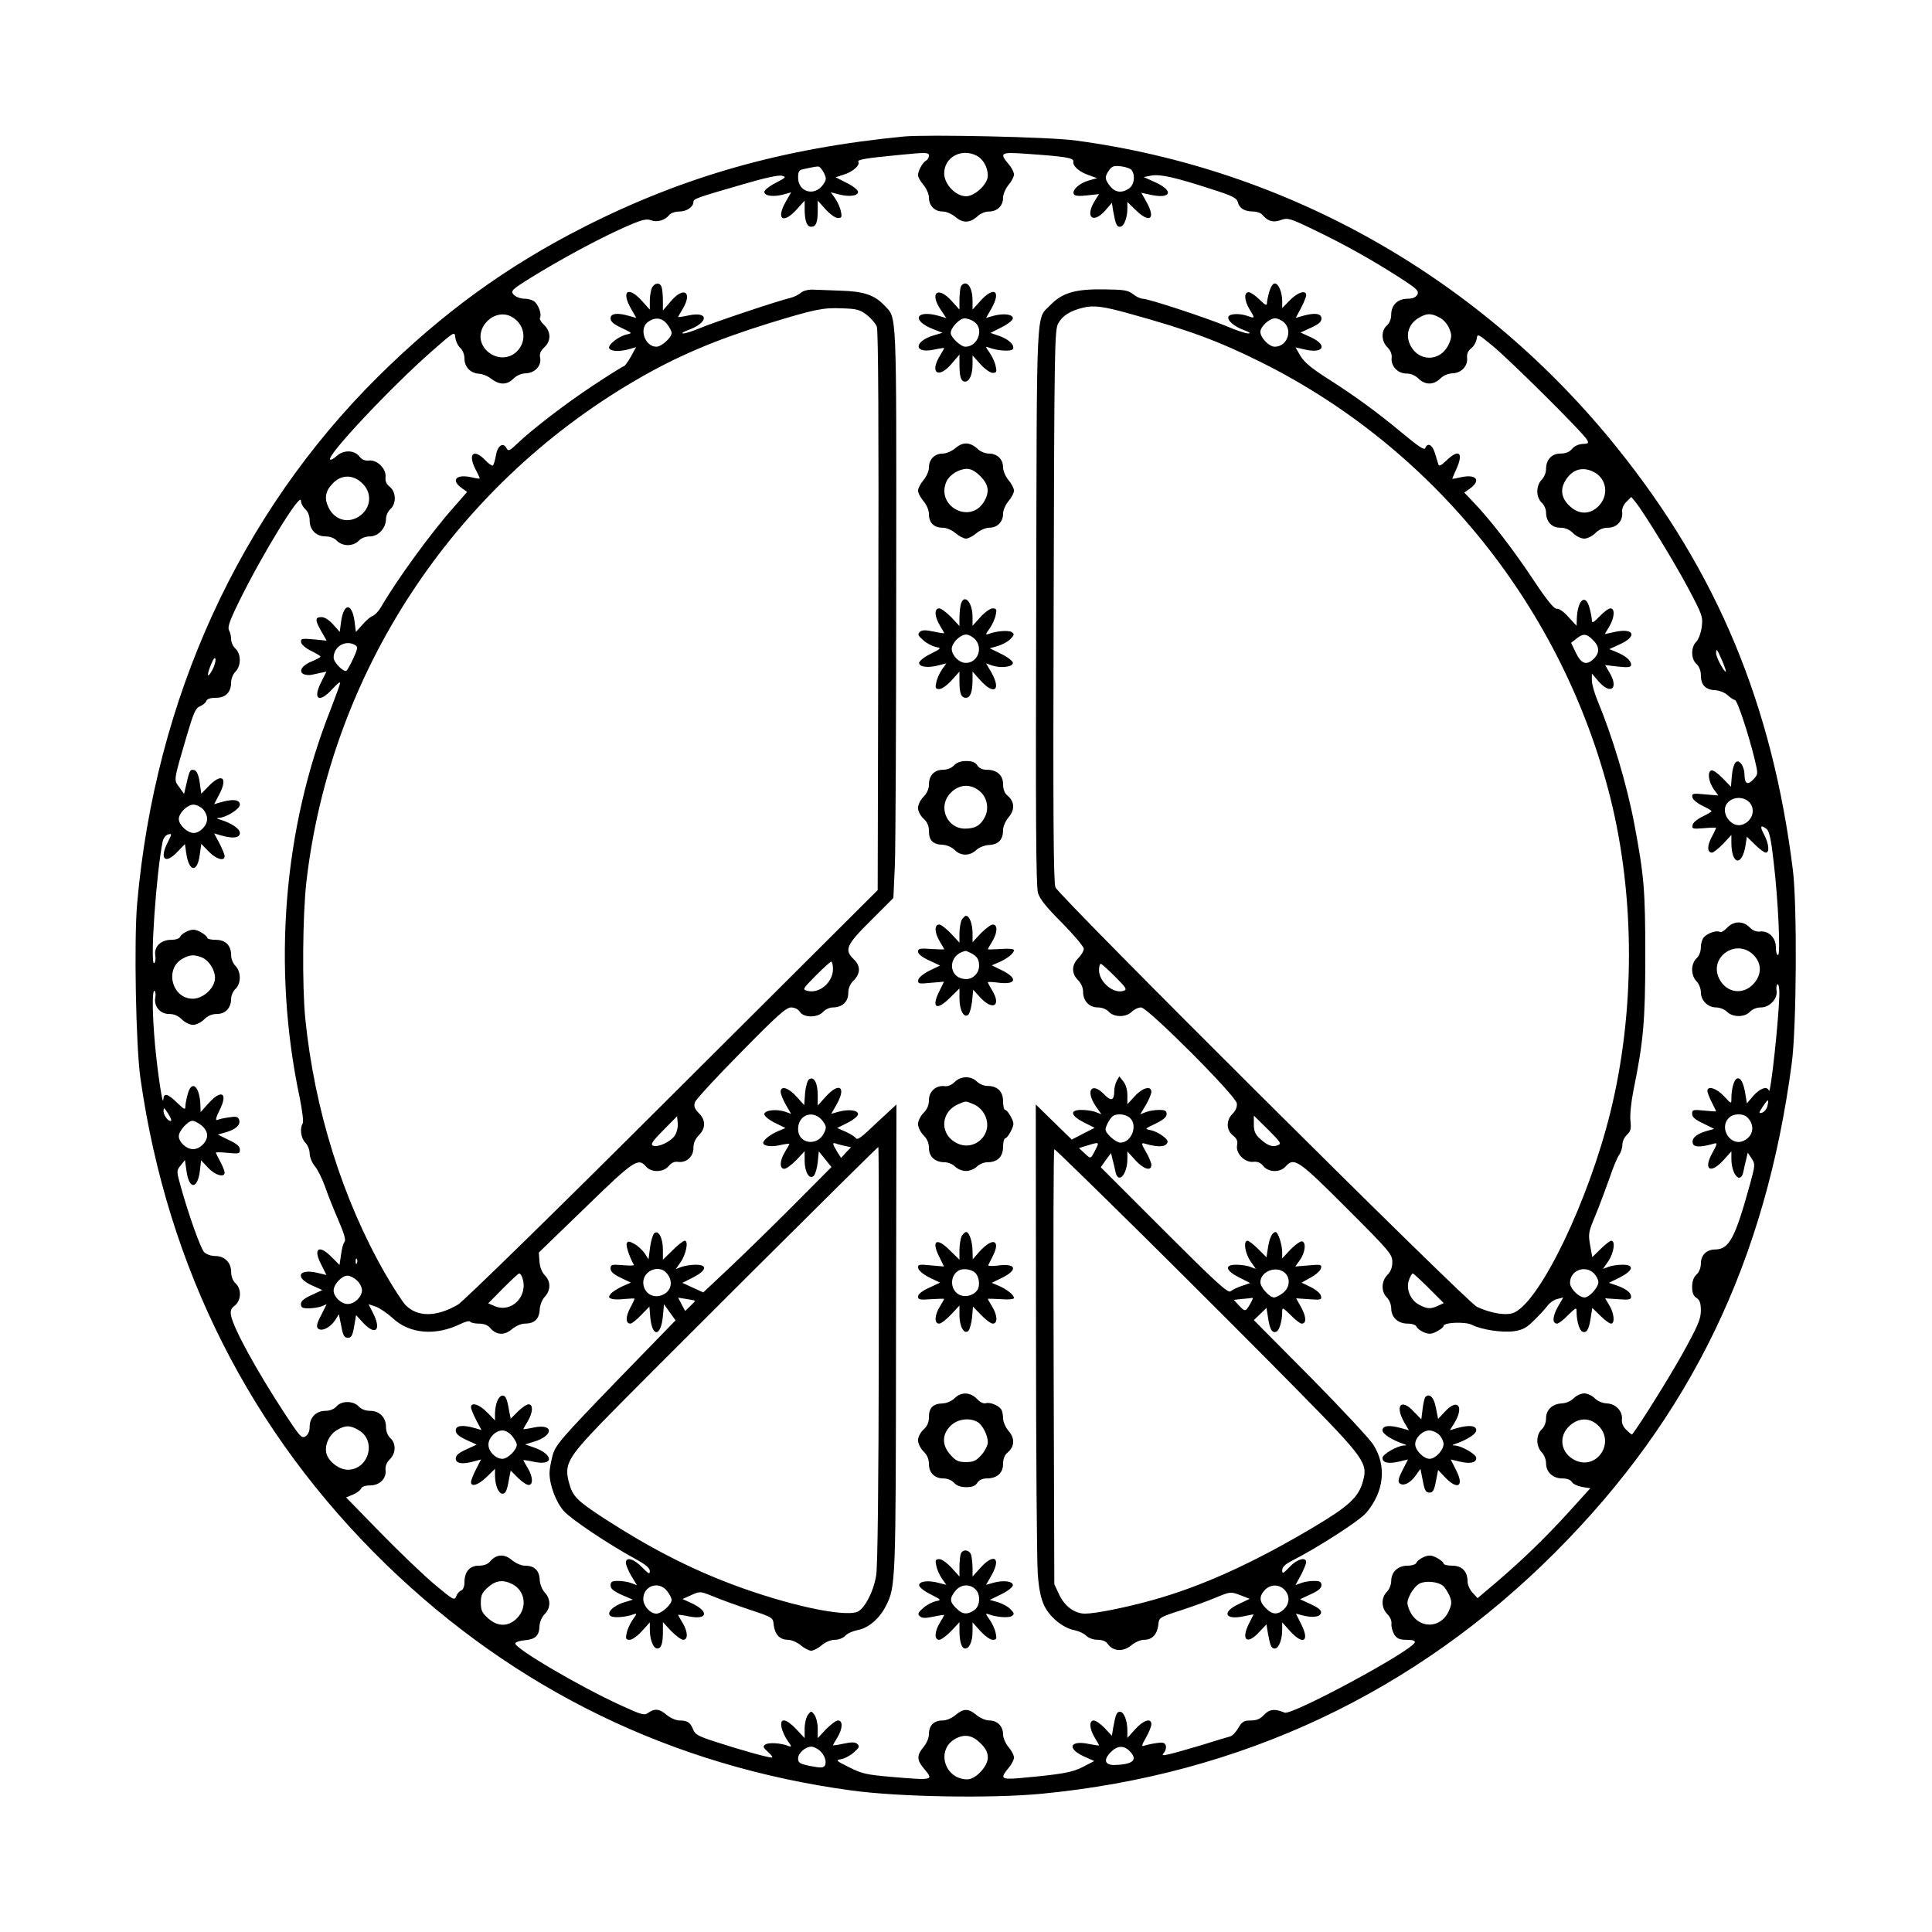 <?xml version="1.0" encoding="UTF-8" standalone="yes"?>
<svg version="1.0" xmlns="http://www.w3.org/2000/svg" width="250mm" height="250mm" viewBox="0 0 886 886" preserveAspectRatio="xMidYMid meet">
  <g transform="translate(0,886) scale(0.1,-0.1)" fill="#000000" stroke="none">
    <path d="M4145 8234 c-554 -54 -1005 -181 -1465 -414 -355 -180 -650 -394
-945 -686 -635 -629 -1023 -1477 -1106 -2417 -15 -170 -6 -653 15 -802 124
-871 506 -1627 1127 -2230 593 -575 1314 -925 2134 -1036 219 -30 642 -37 872
-15 914 88 1714 464 2358 1110 618 620 962 1331 1082 2241 22 166 25 724 5
885 -94 757 -346 1364 -805 1935 -624 778 -1510 1281 -2487 1411 -118 16 -675
28 -785 18z m115 -89 c0 -7 -6 -18 -14 -22 -16 -10 -36 -46 -36 -67 0 -8 11
-28 25 -44 14 -17 25 -42 25 -58 0 -37 26 -64 63 -64 17 0 42 -11 60 -26 34
-29 67 -27 103 7 11 10 33 19 49 19 38 0 65 26 65 63 0 16 11 42 25 59 14 16
25 38 25 48 0 10 -11 32 -25 48 -43 51 -36 55 78 47 187 -13 222 -19 219 -36
-3 -21 28 -48 73 -63 l36 -13 -39 -11 c-44 -13 -78 -45 -67 -63 5 -8 25 -9 61
-5 l54 6 -20 -32 c-45 -74 -8 -107 49 -43 l30 35 6 -38 c11 -60 16 -72 31 -72
18 0 34 40 34 83 l0 31 38 -37 c65 -64 94 -41 49 38 l-23 41 46 -10 c93 -19
103 20 16 59 l-51 23 36 7 c40 7 108 -8 277 -63 94 -30 114 -40 119 -60 6 -27
31 -42 71 -42 16 0 35 -7 42 -16 25 -29 49 -36 84 -23 31 11 41 9 150 -44 142
-68 270 -140 393 -219 82 -53 91 -62 83 -79 -8 -13 -22 -19 -45 -19 -45 0 -75
-29 -75 -73 0 -20 -8 -39 -20 -50 -27 -23 -26 -72 3 -100 14 -14 21 -32 19
-48 -4 -38 28 -72 68 -72 21 0 41 -9 56 -24 30 -29 68 -29 98 0 15 15 36 24
57 25 41 1 71 34 67 71 -2 17 4 32 19 44 12 9 23 29 25 43 3 25 5 24 73 -32
76 -62 418 -401 433 -431 9 -15 6 -18 -21 -19 -18 -1 -38 -10 -48 -23 -12 -14
-29 -21 -53 -21 -40 0 -66 -28 -66 -72 0 -16 -9 -37 -20 -48 -12 -12 -20 -33
-20 -53 0 -21 8 -41 20 -52 11 -10 20 -30 20 -44 0 -43 26 -71 65 -71 23 0 42
-8 59 -25 14 -14 37 -25 51 -25 14 0 37 11 51 25 17 17 36 25 59 25 40 0 69
33 64 72 -2 14 6 33 19 46 l23 23 19 -23 c41 -51 181 -280 244 -399 63 -119
66 -128 60 -175 -4 -28 -15 -57 -25 -67 -25 -24 -25 -79 1 -102 12 -11 20 -31
20 -50 0 -45 20 -68 64 -70 21 -1 46 -11 60 -24 12 -11 27 -21 32 -21 11 0 62
-154 91 -273 16 -67 16 -68 -7 -92 -26 -28 -40 -19 -40 26 0 14 -6 34 -14 45
-21 28 -38 7 -44 -55 l-4 -49 -39 40 c-21 22 -44 38 -51 35 -19 -6 -13 -52 11
-86 l21 -29 -61 5 c-56 6 -61 4 -58 -13 2 -11 23 -28 46 -39 23 -11 42 -22 42
-25 0 -3 -19 -14 -42 -25 -23 -11 -44 -28 -45 -39 -4 -17 1 -18 52 -14 31 3
56 3 56 2 0 -2 -9 -22 -21 -44 -21 -40 -20 -70 2 -70 7 0 29 18 51 40 l38 41
0 -35 c0 -103 49 -112 65 -12 l6 39 38 -37 c20 -20 42 -36 49 -36 18 0 14 41
-8 83 -21 38 -16 47 12 25 12 -10 21 -51 32 -152 21 -177 32 -426 20 -426 -6
0 -10 16 -10 36 0 44 -34 77 -73 72 -16 -2 -34 5 -48 20 -30 30 -73 29 -103
-3 -12 -13 -27 -22 -32 -19 -14 9 -54 -4 -72 -22 -9 -8 -16 -30 -16 -48 0 -20
-8 -40 -20 -51 -12 -11 -20 -31 -20 -52 0 -20 8 -41 20 -53 11 -11 20 -33 20
-50 0 -38 32 -70 70 -70 17 0 39 -9 50 -20 26 -26 81 -26 105 0 11 12 31 20
51 20 40 0 78 42 71 78 -2 12 0 25 4 28 5 3 9 -14 9 -38 0 -100 -40 -473 -48
-450 -7 23 -40 12 -71 -23 l-30 -35 -6 38 c-9 56 -22 82 -39 76 -14 -5 -26
-47 -26 -92 0 -26 0 -25 -34 11 -33 36 -76 50 -76 24 0 -7 9 -30 20 -52 11
-22 20 -40 20 -41 0 -2 -25 0 -55 3 -51 5 -55 4 -55 -15 0 -15 14 -27 51 -44
l50 -25 -39 -11 c-46 -14 -67 -35 -58 -58 6 -16 40 -15 98 2 14 4 13 -3 -8
-41 -45 -79 -11 -102 50 -35 l36 40 0 -34 c0 -74 43 -119 55 -59 3 16 9 41 13
57 l7 30 18 -27 c17 -26 16 -30 -8 -119 -68 -246 -95 -297 -159 -298 -40 0
-66 -26 -66 -65 0 -19 -8 -39 -20 -50 -13 -12 -20 -31 -20 -56 0 -28 6 -42 20
-51 15 -10 20 -24 20 -58 0 -39 -13 -69 -83 -196 -63 -113 -198 -329 -232
-372 -2 -2 -13 7 -26 20 -16 15 -23 33 -21 49 4 37 -28 71 -68 73 -21 1 -43
10 -57 24 -12 12 -34 22 -48 22 -14 0 -36 -10 -48 -22 -14 -14 -36 -23 -55
-24 -43 -2 -72 -29 -72 -69 0 -19 -8 -39 -20 -50 -12 -11 -20 -31 -20 -52 0
-20 8 -41 20 -53 11 -11 20 -33 20 -50 0 -41 31 -70 75 -70 21 0 37 -6 43 -16
5 -9 26 -19 47 -23 l38 -6 -95 -105 c-108 -119 -214 -222 -337 -327 l-85 -72
-23 25 c-13 14 -23 37 -23 52 0 46 -26 72 -71 72 -21 0 -39 4 -39 10 0 5 -14
17 -31 26 -25 13 -36 13 -59 4 -16 -7 -31 -18 -34 -26 -3 -8 -20 -14 -41 -14
-44 0 -75 -29 -75 -70 0 -17 -9 -39 -20 -50 -27 -27 -26 -74 2 -102 14 -14 21
-32 19 -46 -1 -13 5 -34 13 -48 13 -19 25 -24 57 -24 28 0 39 -4 37 -12 -13
-39 -564 -336 -597 -322 -44 19 -70 16 -94 -10 -18 -19 -34 -26 -61 -26 -31 0
-40 -5 -57 -34 -11 -19 -27 -36 -37 -39 -9 -2 -69 -20 -132 -40 -63 -19 -131
-38 -150 -42 -31 -7 -33 -6 -21 9 7 8 10 23 7 32 -5 13 -15 15 -45 10 -22 -3
-46 -9 -55 -12 -12 -5 -10 4 9 37 14 24 25 52 25 62 0 30 -36 19 -74 -23 l-36
-40 0 34 c0 46 -16 86 -34 86 -15 0 -20 -12 -31 -73 l-6 -37 -33 35 c-18 19
-41 35 -50 35 -22 0 -21 -37 4 -78 11 -18 20 -34 20 -36 0 -2 -20 1 -45 6 -87
19 -105 -19 -26 -56 l49 -22 -52 -27 c-50 -26 -98 -34 -298 -52 -77 -6 -82 0
-43 47 14 16 25 38 25 48 0 10 -11 32 -25 48 -14 17 -25 42 -25 58 0 37 -26
64 -63 64 -16 0 -42 11 -59 25 -37 31 -59 31 -96 0 -18 -15 -42 -25 -60 -25
-39 0 -62 -23 -62 -62 0 -18 -10 -42 -25 -60 -31 -37 -31 -59 0 -96 48 -57 49
-57 -144 -41 -116 10 -139 15 -196 44 -63 31 -64 33 -36 38 16 3 42 17 57 31
23 20 27 27 17 37 -10 10 -25 11 -63 3 -27 -6 -50 -9 -50 -8 0 2 9 18 20 36
25 41 26 78 3 78 -9 0 -33 -18 -55 -40 l-38 -41 0 44 c0 24 -7 52 -15 63 -15
19 -15 19 -30 0 -8 -11 -15 -39 -15 -63 l0 -44 -38 41 c-48 50 -77 54 -68 9 3
-17 16 -45 28 -62 19 -26 20 -30 4 -24 -35 14 -91 17 -106 7 -13 -9 -11 -14
13 -35 15 -14 23 -25 16 -25 -19 0 -150 37 -257 72 -78 25 -95 34 -103 56 -13
33 -26 42 -63 42 -15 0 -41 11 -58 25 -34 29 -55 31 -84 11 -19 -14 -30 -11
-126 33 -187 85 -492 264 -485 285 2 6 22 12 44 14 48 4 66 21 67 65 1 19 11
42 24 55 28 28 28 69 1 98 -13 14 -23 39 -24 60 -2 43 -25 64 -68 64 -17 0
-42 11 -60 26 -34 29 -71 27 -99 -6 -10 -13 -29 -20 -52 -20 -42 0 -66 -28
-66 -76 0 -19 -6 -34 -15 -38 -9 -3 -19 -15 -23 -27 -8 -20 -14 -16 -98 54
-49 41 -161 148 -248 237 l-159 163 32 13 c17 7 34 20 37 28 3 8 19 14 42 14
43 0 75 32 70 71 -2 16 5 34 19 48 29 28 30 74 3 98 -12 11 -20 31 -20 52 0
43 -30 73 -73 73 -21 0 -41 8 -52 20 -24 27 -80 27 -102 0 -11 -12 -30 -20
-50 -20 -43 0 -73 -30 -73 -73 0 -21 -7 -36 -19 -44 -18 -11 -26 -1 -99 110
-127 195 -229 381 -242 442 -5 24 -1 34 17 48 30 24 31 77 3 102 -12 11 -20
31 -20 52 0 43 -30 73 -73 73 -20 0 -41 8 -51 18 -17 19 -70 168 -107 300 -20
72 -20 73 -1 97 l20 25 7 -49 c12 -89 52 -86 62 3 l5 45 33 -35 c32 -34 75
-46 75 -21 0 7 -9 29 -20 50 -11 20 -20 39 -20 41 0 3 25 2 55 -1 51 -5 55 -4
55 15 0 15 -14 27 -51 44 l-50 25 39 11 c46 14 67 35 58 58 -5 13 -15 15 -45
10 -22 -3 -46 -8 -54 -12 -10 -4 -8 9 10 45 40 79 9 98 -51 31 l-36 -40 -1 32
c-3 86 -40 119 -58 51 -6 -21 -11 -47 -11 -58 0 -16 -6 -13 -38 18 -43 42 -61
47 -63 15 -2 -38 -26 120 -38 249 -13 145 -14 256 -2 249 4 -3 6 -17 3 -31 -7
-40 22 -75 63 -75 23 0 42 -8 59 -25 14 -14 37 -25 51 -25 14 0 37 11 51 25
17 17 36 25 59 25 39 0 65 28 65 71 0 14 9 34 20 44 26 24 26 79 0 105 -11 11
-20 32 -20 48 0 46 -25 72 -71 72 -21 0 -39 4 -39 10 0 5 -14 17 -31 26 -25
13 -36 13 -59 4 -16 -7 -31 -18 -34 -26 -3 -8 -20 -14 -41 -14 -47 0 -79 -31
-73 -71 3 -17 0 -33 -5 -36 -20 -12 10 420 39 558 3 15 14 29 24 32 19 5 19 4
0 -34 -41 -79 -13 -106 45 -44 l33 34 6 -42 c13 -87 51 -91 62 -7 l7 50 34
-35 c34 -35 73 -47 73 -21 0 7 -11 34 -24 59 l-24 45 31 -9 c55 -16 87 -12 87
11 0 19 -37 45 -90 61 -17 5 -19 8 -7 8 35 2 97 41 97 61 0 23 -32 27 -87 11
l-31 -9 25 48 c39 76 9 96 -50 35 l-34 -35 -7 50 c-4 31 -13 53 -22 57 -21 8
-25 1 -38 -57 l-12 -51 -22 31 c-26 35 -27 26 35 238 31 104 40 125 60 133 13
5 26 16 29 24 4 10 19 15 45 15 44 0 69 26 69 72 0 16 9 37 20 48 26 26 26 81
0 105 -11 10 -20 29 -20 42 0 13 -4 33 -10 43 -7 14 3 44 49 137 106 215 281
500 281 457 0 -12 9 -29 20 -39 12 -11 20 -31 20 -52 0 -43 30 -73 73 -73 21
0 41 -8 52 -20 11 -12 31 -20 50 -20 19 0 39 8 50 20 11 12 31 20 51 20 39 0
74 38 74 80 0 15 9 35 20 45 28 25 27 78 -2 102 -16 12 -22 26 -20 45 4 38
-38 80 -76 76 -19 -2 -33 4 -45 20 -24 29 -73 29 -104 0 -13 -12 -26 -19 -29
-15 -17 17 277 330 466 496 105 92 105 92 108 63 2 -17 12 -38 23 -48 11 -10
19 -30 19 -49 0 -38 28 -67 67 -69 16 -1 41 -11 57 -24 37 -28 71 -28 100 1
15 15 36 24 57 25 42 1 73 35 66 71 -4 18 2 32 19 48 32 29 31 72 -1 103 -13
12 -22 27 -19 32 9 14 -4 54 -22 72 -8 9 -30 16 -48 16 -19 0 -40 8 -50 18
-15 18 -12 22 81 80 138 85 303 174 421 227 83 37 106 43 127 35 28 -11 64 -1
84 24 7 9 28 16 47 16 33 0 64 21 64 44 0 14 13 19 228 81 94 28 163 43 177
39 22 -5 20 -8 -28 -33 -28 -14 -52 -33 -52 -41 0 -19 42 -24 88 -12 l35 10
-24 -42 c-47 -82 -13 -106 50 -36 l36 40 0 -37 c0 -56 10 -83 30 -83 22 0 30
19 30 76 l0 44 36 -40 c20 -22 45 -40 56 -40 18 0 20 5 14 31 -3 17 -15 43
-26 59 l-20 28 35 -9 c48 -13 90 -8 90 11 0 8 -23 27 -52 41 l-51 26 37 12
c41 12 77 44 67 59 -6 10 36 17 194 32 121 12 130 11 130 -5z m219 1 c30 -16
51 -53 51 -92 0 -38 -59 -94 -100 -94 -47 0 -100 55 -100 105 0 74 79 117 149
81z m-700 -80 c12 -25 11 -31 -6 -55 -40 -53 -113 -31 -113 35 0 27 5 35 23
38 55 12 63 13 72 12 6 -2 16 -15 24 -30z m1412 12 c16 -25 10 -66 -13 -82
-33 -23 -64 -19 -87 10 -25 32 -26 43 -5 73 14 20 23 22 57 18 22 -3 44 -11
48 -19z m-2848 -669 c63 -32 77 -111 28 -160 -76 -75 -205 15 -157 110 27 51
84 73 129 50z m4258 -5 c17 -8 37 -30 45 -50 12 -29 12 -39 0 -68 -37 -88
-145 -89 -182 -1 -18 44 -2 90 40 116 38 23 58 24 97 3z m709 -709 c59 -31 69
-107 21 -156 -39 -39 -89 -40 -131 -1 -40 36 -47 77 -20 120 31 50 78 64 130
37z m-5645 -55 c48 -50 32 -125 -32 -156 -49 -23 -101 -3 -126 48 -21 43 -15
77 20 112 41 42 96 40 138 -4z m6234 -813 c11 -26 18 -47 15 -47 -9 0 -44 66
-44 84 0 26 5 19 29 -37z m-6924 -37 c-24 -45 -29 -31 -8 21 11 27 19 38 21
27 2 -9 -4 -31 -13 -48z m7061 -634 c8 -32 -11 -65 -44 -77 -51 -20 -106 55
-71 98 34 40 103 27 115 -21z m-7106 -6 c11 -11 20 -31 20 -45 0 -31 -33 -65
-62 -65 -28 0 -68 37 -68 64 0 27 39 66 67 66 13 0 32 -9 43 -20z m7111 -669
c38 -38 39 -87 4 -129 -49 -58 -129 -47 -162 22 -46 98 80 184 158 107z
m-7117 -11 c37 -14 68 -68 61 -105 -7 -43 -57 -85 -101 -85 -96 0 -131 138
-46 184 32 18 52 19 86 6z m7181 -683 c-4 -14 -15 -27 -25 -30 -16 -4 -15 -1
4 28 24 37 30 38 21 2z m-7320 -66 c-9 -9 -35 22 -35 43 0 19 2 18 20 -9 10
-16 17 -31 15 -34z m7229 14 c34 -35 28 -83 -15 -105 -58 -32 -118 52 -72 102
20 22 66 24 87 3z m-7090 -36 c15 -12 26 -30 26 -45 0 -31 -33 -64 -65 -64
-30 0 -65 32 -65 60 0 24 42 70 63 70 8 0 26 -9 41 -21z m6407 -1378 c77 -78
-9 -204 -107 -158 -69 33 -80 113 -22 162 42 35 91 34 129 -4z m-5684 -21 c81
-49 43 -180 -52 -180 -37 0 -82 32 -96 68 -14 37 7 90 45 113 39 24 63 24 103
-1z m703 -705 c59 -31 69 -107 21 -156 -40 -40 -89 -40 -133 0 -27 24 -33 36
-33 71 0 35 6 47 33 71 36 32 69 36 112 14z m4267 -7 c9 -7 22 -28 30 -45 11
-28 11 -38 -1 -67 -37 -89 -145 -88 -183 1 -12 31 -12 38 4 71 10 20 29 43 43
50 28 14 84 9 107 -10z m-2121 -722 c25 -24 34 -43 34 -66 0 -41 -56 -100 -94
-100 -105 0 -145 136 -55 186 42 23 78 17 115 -20z m-738 -33 c24 -21 35 -53
24 -71 -7 -9 -20 -10 -65 -1 -50 10 -57 15 -57 35 0 24 33 54 61 54 9 0 26 -8
37 -17z m1422 -3 c40 -40 17 -62 -69 -64 -45 -1 -52 24 -17 59 30 30 59 32 86
5z"/>
    <path d="M2990 7541 c-5 -11 -10 -38 -10 -60 l0 -41 -36 40 c-63 70 -97 46
-50 -36 l24 -42 -32 9 c-55 16 -86 12 -86 -11 0 -15 14 -27 51 -44 50 -24 50
-24 22 -30 -38 -9 -88 -49 -79 -64 9 -14 49 -15 92 -3 l31 9 -24 -44 c-14 -24
-28 -44 -33 -44 -4 0 -68 -40 -142 -89 -131 -87 -275 -198 -349 -268 -33 -32
-38 -33 -47 -17 -16 28 -41 9 -48 -36 -4 -22 -10 -42 -14 -45 -4 -2 -20 9 -35
25 -52 54 -80 30 -46 -39 12 -22 21 -42 21 -45 0 -2 -17 0 -37 5 -70 16 -97
-12 -47 -48 l26 -19 -61 -70 c-102 -114 -263 -335 -336 -462 -11 -17 -27 -34
-37 -37 -9 -3 -30 -21 -46 -40 l-30 -33 -6 48 c-12 88 -50 86 -62 -2 l-6 -46
-30 34 c-19 21 -39 34 -54 34 -30 0 -30 -14 0 -66 l24 -42 -60 6 c-55 5 -60 3
-57 -14 2 -11 23 -28 46 -39 23 -11 42 -23 43 -26 0 -3 -18 -13 -40 -22 -43
-17 -62 -44 -39 -58 8 -4 24 -6 36 -4 13 3 34 7 46 10 l24 5 -25 -50 c-39 -78
-8 -96 52 -30 20 22 36 35 36 29 0 -6 -20 -61 -44 -123 -217 -547 -268 -1183
-142 -1778 12 -60 19 -113 14 -120 -14 -23 -8 -68 12 -88 11 -11 20 -33 20
-49 0 -16 10 -42 23 -58 13 -15 34 -57 47 -93 12 -36 40 -105 61 -154 27 -62
36 -93 29 -101 -6 -7 -13 -33 -16 -59 l-7 -47 -35 35 c-59 61 -88 42 -49 -33
l24 -48 -42 10 c-86 20 -104 -21 -26 -57 l49 -22 -49 -23 c-34 -15 -49 -28
-49 -41 0 -16 7 -20 34 -20 19 0 46 4 60 9 l24 10 -25 -50 c-20 -37 -23 -53
-15 -61 16 -16 56 3 79 38 l17 27 11 -54 c8 -44 14 -54 30 -54 16 0 22 10 29
52 l9 52 32 -35 c58 -62 86 -34 45 46 l-20 39 33 -11 c17 -6 53 -30 78 -53 78
-73 198 -82 312 -26 20 10 40 15 43 10 3 -5 21 -9 40 -9 23 0 42 -7 52 -20 28
-33 65 -35 99 -6 18 15 43 26 60 26 43 0 66 21 68 64 1 21 11 46 24 60 27 29
27 70 0 97 -13 13 -23 37 -25 63 l-3 42 214 207 c223 217 242 229 278 187 24
-28 80 -27 104 3 11 14 26 21 41 19 39 -6 72 23 72 63 0 23 8 42 25 59 32 32
32 70 -1 102 -19 20 -23 31 -17 49 4 13 99 116 211 229 165 168 207 206 230
206 16 0 32 -8 40 -20 17 -28 82 -28 107 0 10 11 30 20 44 20 43 0 71 26 71
65 0 23 8 42 25 59 32 32 32 67 0 97 -44 43 -35 65 79 178 l103 103 7 156 c3
86 6 675 6 1309 1 1252 3 1191 -53 1251 -46 49 -95 66 -202 69 -55 2 -115 4
-133 5 -17 0 -40 -6 -50 -15 -9 -8 -30 -19 -47 -23 -56 -13 -352 -112 -413
-138 -34 -14 -69 -26 -79 -25 -10 0 0 7 22 15 94 34 98 87 5 68 -27 -6 -50 -9
-50 -8 0 2 9 18 20 36 48 79 6 107 -54 36 l-36 -42 0 46 c0 26 -3 53 -6 62 -8
22 -31 20 -44 -3z m985 -125 c20 -16 41 -40 46 -54 7 -18 9 -466 7 -1305 l-3
-1279 -940 -937 c-554 -553 -959 -948 -985 -964 -100 -58 -187 -58 -242 0 -14
16 -56 80 -92 143 -195 340 -324 752 -366 1169 -15 151 -12 476 5 626 110 956
670 1810 1508 2300 190 111 362 184 612 262 209 64 249 73 337 69 66 -2 82 -6
113 -30z m-916 -42 c12 -15 21 -33 21 -41 0 -21 -46 -63 -70 -63 -53 0 -81 84
-38 114 33 23 64 19 87 -10z m-1429 -1473 c12 -8 10 -17 -10 -61 -13 -28 -27
-53 -31 -56 -13 -8 -59 38 -59 60 0 52 56 84 100 57z m2190 -1485 c0 -61 -62
-114 -117 -100 -24 6 -23 8 38 70 35 35 67 64 71 64 4 0 8 -15 8 -34z m-725
-763 c-19 -29 -77 -56 -100 -47 -13 5 -4 20 47 71 l63 64 3 -31 c2 -17 -4 -43
-13 -57z m-1458 -585 c-3 -8 -6 -5 -6 6 -1 11 2 17 5 13 3 -3 4 -12 1 -19z
m757 -64 c32 -84 -45 -167 -125 -134 l-30 13 68 69 c37 37 70 68 74 68 4 0 10
-7 13 -16z m-757 -16 c13 -12 23 -32 23 -45 0 -30 -34 -63 -65 -63 -31 0 -65
33 -65 62 0 28 37 68 64 68 11 0 30 -10 43 -22z"/>
    <path d="M4406 7544 c-3 -9 -6 -36 -6 -60 l0 -44 -36 40 c-64 71 -103 37 -49
-42 l25 -37 -33 10 c-108 31 -130 -21 -26 -61 l41 -16 -40 -12 c-91 -27 -93
-84 -2 -66 27 6 50 9 50 8 0 -2 -9 -18 -20 -36 -48 -79 -6 -107 54 -36 l36 42
0 -46 c0 -56 7 -78 26 -78 20 0 34 33 34 79 l0 41 36 -40 c20 -22 45 -40 56
-40 18 0 20 5 14 31 -3 17 -16 45 -28 62 -20 28 -20 30 -3 23 39 -15 102 -19
110 -7 10 18 -20 46 -64 61 l-39 13 51 26 c29 14 52 33 52 41 0 19 -42 24 -88
12 l-35 -10 24 42 c47 82 13 106 -50 36 l-36 -40 0 41 c0 46 -14 79 -34 79 -8
0 -17 -7 -20 -16z m62 -160 c46 -32 17 -114 -41 -114 -21 0 -67 43 -67 63 0
24 40 67 64 67 12 0 32 -7 44 -16z"/>
    <path d="M5821 7523 c-6 -21 -11 -45 -11 -54 0 -12 -9 -8 -34 17 -19 19 -41
34 -50 34 -22 0 -20 -38 4 -78 26 -42 25 -43 -6 -32 -34 13 -81 13 -90 -1 -9
-16 24 -46 71 -63 25 -9 32 -15 20 -15 -11 -1 -56 14 -100 33 -94 39 -358 126
-384 126 -10 0 -30 9 -45 21 -23 18 -41 21 -134 22 -130 2 -191 -16 -244 -71
-68 -71 -63 38 -66 -1372 -3 -971 -1 -1295 8 -1325 9 -29 39 -66 111 -138 54
-55 99 -108 99 -118 0 -10 -11 -29 -25 -43 -31 -31 -32 -70 -2 -100 15 -15 24
-35 24 -55 0 -41 28 -71 68 -71 19 0 39 -8 50 -20 24 -26 79 -26 105 0 11 11
30 20 43 20 30 0 434 -404 439 -440 2 -15 -5 -33 -19 -47 -31 -30 -30 -76 1
-100 18 -14 23 -26 19 -46 -7 -36 36 -80 75 -75 19 2 33 -4 45 -19 24 -30 77
-31 102 -3 40 44 57 33 280 -190 197 -197 210 -212 210 -247 0 -25 -7 -44 -22
-59 -29 -29 -30 -77 -3 -104 11 -11 20 -33 20 -50 0 -41 31 -70 75 -70 21 0
38 -6 41 -14 3 -8 18 -19 34 -26 23 -9 34 -9 59 4 17 9 31 20 31 25 0 17 101
21 131 5 44 -22 136 -36 191 -29 40 6 58 15 92 49 23 22 51 53 62 67 10 14 31
29 46 32 l27 7 -26 -45 c-24 -44 -25 -75 -2 -75 6 0 29 17 50 39 36 35 39 37
39 16 0 -43 13 -87 27 -92 19 -8 30 10 38 65 l7 44 37 -36 c20 -20 42 -36 49
-36 19 0 14 49 -8 84 l-19 32 59 -4 c49 -4 60 -2 60 11 0 19 -22 36 -66 52
l-36 12 49 24 c63 32 70 59 14 59 -22 0 -51 -4 -65 -10 l-25 -9 25 36 c25 37
33 93 13 93 -6 0 -28 -17 -49 -38 l-38 -37 -10 55 c-9 52 -8 60 26 140 19 47
47 122 63 167 15 46 35 93 43 105 9 12 16 34 16 49 0 14 9 34 21 45 17 16 20
27 16 64 -3 26 3 84 13 136 46 224 55 319 55 619 0 301 -5 366 -50 605 -35
185 -101 404 -171 572 -13 32 -24 71 -24 88 l0 31 31 -36 c56 -64 94 -32 49
42 l-19 33 59 -7 c49 -5 60 -3 60 9 0 19 -26 41 -68 58 l-32 13 50 23 c80 37
63 75 -25 56 l-46 -10 21 35 c24 40 27 83 5 83 -8 0 -30 -16 -50 -37 -28 -29
-35 -32 -35 -17 0 10 -5 36 -11 57 -18 68 -55 35 -58 -51 l-1 -32 -37 40 c-20
23 -43 40 -53 38 -12 -2 -44 36 -109 134 -92 139 -199 277 -275 356 l-41 43
28 20 c51 38 25 66 -45 50 -21 -5 -38 -8 -38 -6 0 1 9 23 21 49 31 72 8 88
-48 34 -24 -23 -34 -28 -37 -17 -2 8 -10 31 -16 52 -12 38 -33 49 -44 22 -4
-11 -31 7 -108 71 -114 95 -217 170 -351 255 -62 40 -96 68 -113 96 l-23 40
43 -10 c86 -20 106 20 28 56 l-48 22 48 22 c35 16 48 27 48 42 0 24 -31 28
-87 12 l-31 -9 24 45 c13 25 24 52 24 59 0 26 -39 14 -75 -23 l-35 -36 0 31
c0 42 -17 82 -34 82 -9 0 -19 -16 -25 -37z m-646 -100 c276 -76 414 -127 614
-227 791 -396 1377 -1129 1595 -1991 115 -457 115 -988 0 -1450 -100 -403
-318 -856 -439 -914 -34 -16 -106 -5 -172 26 -46 21 -1916 1882 -1933 1924 -9
20 -11 355 -8 1291 3 1183 4 1265 21 1295 19 35 55 58 114 72 47 12 93 6 208
-26z m715 -43 c39 -39 11 -110 -44 -110 -26 0 -66 41 -66 68 0 24 41 62 67 62
13 0 32 -9 43 -20z m1415 -1455 c30 -29 32 -58 5 -85 -33 -33 -58 -26 -83 26
l-22 46 24 19 c31 25 47 24 76 -6z m-2191 -1544 c52 -52 56 -60 38 -65 -46
-15 -112 41 -112 95 0 16 4 29 8 29 4 0 34 -27 66 -59z m746 -773 c-26 -10
-48 -1 -82 30 -22 20 -28 35 -28 66 l0 40 65 -64 c58 -58 63 -65 45 -72z
m1450 -588 c11 -11 20 -29 20 -40 0 -24 -42 -70 -63 -70 -27 0 -67 41 -67 67
0 57 69 84 110 43z m-757 -68 l68 -68 -26 -12 c-34 -16 -50 -15 -86 4 -41 21
-62 72 -48 113 6 17 14 31 18 31 3 0 37 -31 74 -68z"/>
    <path d="M4383 6806 c-18 -15 -43 -26 -60 -26 -37 0 -63 -27 -63 -64 0 -16
-11 -41 -25 -58 -14 -16 -25 -38 -25 -48 0 -10 11 -32 25 -48 15 -18 25 -42
25 -60 0 -39 23 -62 62 -62 18 0 42 -10 60 -25 16 -14 38 -25 48 -25 10 0 32
11 48 25 17 14 43 25 59 25 37 0 63 27 63 64 0 16 11 41 25 58 14 16 25 38 25
48 0 10 -11 32 -25 48 -14 17 -25 43 -25 59 0 37 -27 63 -65 63 -16 0 -38 9
-49 19 -36 34 -69 36 -103 7z m113 -130 c38 -38 43 -72 17 -116 -63 -107 -224
-21 -172 93 14 30 56 56 93 57 19 0 39 -11 62 -34z"/>
    <path d="M4406 6088 c-3 -13 -6 -40 -6 -61 l0 -38 -38 41 c-22 22 -46 40 -55
40 -23 0 -22 -37 3 -78 11 -18 20 -34 20 -36 0 -1 -23 2 -50 8 -38 8 -53 7
-63 -3 -10 -10 -6 -17 17 -37 15 -14 41 -27 57 -31 27 -5 27 -6 -24 -32 -29
-14 -52 -33 -52 -41 0 -19 42 -24 90 -11 l35 9 -20 -28 c-11 -16 -23 -42 -26
-59 -6 -26 -4 -31 14 -31 11 0 36 18 56 40 l36 40 0 -44 c0 -57 8 -76 30 -76
20 0 30 27 30 83 l0 37 36 -40 c63 -70 97 -46 50 37 l-24 41 28 -10 c40 -13
95 -7 95 12 0 8 -24 27 -53 41 l-53 26 39 11 c21 7 47 21 57 33 17 17 17 22 5
30 -15 10 -72 5 -106 -8 -16 -6 -15 -2 4 24 12 17 25 45 28 62 6 26 4 31 -14
31 -11 0 -36 -18 -56 -40 l-36 -40 0 41 c0 68 -39 110 -54 57z m64 -158 c40
-40 15 -110 -41 -110 -35 0 -72 44 -63 74 8 27 41 56 65 56 10 0 28 -9 39 -20z"/>
    <path d="M4375 5350 c-11 -12 -31 -20 -50 -20 -40 0 -65 -26 -65 -68 0 -20 -9
-40 -25 -56 -14 -14 -25 -37 -25 -51 0 -15 11 -36 25 -49 18 -16 25 -34 25
-58 0 -42 19 -61 63 -62 19 -1 42 -11 55 -24 28 -28 69 -28 98 -1 14 13 39 23
60 24 43 2 64 25 64 68 0 17 11 42 26 60 29 34 27 71 -6 99 -13 10 -20 29 -20
52 0 41 -28 66 -75 66 -19 0 -35 7 -43 20 -9 14 -23 20 -51 20 -25 0 -44 -7
-56 -20z m122 -122 c31 -29 39 -78 19 -116 -20 -38 -44 -52 -91 -52 -79 0
-122 92 -74 154 40 51 101 56 146 14z"/>
    <path d="M4410 4641 c-5 -11 -10 -39 -10 -62 l0 -42 -38 41 c-22 23 -46 42
-55 42 -23 0 -22 -37 3 -78 11 -18 20 -34 20 -35 0 -2 -27 -1 -60 1 -51 4 -60
2 -60 -12 0 -11 19 -26 50 -40 l51 -24 -48 -23 c-28 -14 -50 -32 -52 -43 -3
-17 2 -19 58 -13 l60 5 -19 -39 c-41 -79 -17 -98 45 -36 l45 44 0 -46 c0 -54
21 -93 41 -74 6 6 14 35 17 63 l5 51 32 -35 c58 -63 98 -39 55 32 -11 18 -20
35 -20 37 0 3 20 2 44 -1 87 -12 97 19 19 57 l-45 22 33 14 c37 16 69 41 69
56 0 5 -25 8 -60 5 -33 -2 -60 -3 -60 -1 0 1 9 17 20 35 25 41 26 78 3 78 -9
0 -33 -18 -55 -40 l-38 -41 0 41 c0 43 -14 80 -30 80 -5 0 -14 -9 -20 -19z
m43 -152 c28 -15 37 -28 37 -58 0 -33 -27 -61 -59 -61 -85 1 -88 112 -3 129 2
1 13 -4 25 -10z"/>
    <path d="M3711 3911 c-8 -5 -16 -32 -19 -64 l-4 -55 -35 39 c-37 41 -73 52
-73 22 0 -10 11 -37 24 -60 l24 -41 -28 10 c-40 13 -95 7 -95 -12 0 -8 22 -26
48 -39 l49 -24 -33 -14 c-36 -15 -69 -41 -69 -54 0 -15 38 -20 79 -10 22 5 41
7 41 5 0 -2 -9 -18 -20 -36 -25 -41 -26 -78 -3 -78 9 0 33 18 55 40 l38 41 0
-44 c0 -52 22 -89 42 -69 7 7 15 35 18 62 l5 50 29 -36 29 -36 -179 -180 c-99
-99 -231 -228 -294 -287 l-115 -108 -48 22 -48 22 48 24 c63 32 70 59 14 59
-22 0 -52 -5 -66 -10 l-26 -10 21 30 c26 36 39 100 20 100 -7 0 -32 -20 -56
-44 l-44 -43 0 46 c0 54 -21 93 -40 75 -7 -7 -15 -36 -19 -65 l-7 -54 -18 28
c-11 15 -32 35 -48 43 -24 13 -29 13 -34 1 -4 -12 13 -62 33 -98 2 -3 -21 -4
-52 -1 -50 4 -55 3 -55 -16 0 -14 14 -26 47 -42 l46 -22 -39 -17 c-21 -10 -45
-25 -53 -34 -11 -14 -11 -18 3 -23 9 -4 37 -4 61 -1 25 2 45 3 45 1 0 -2 -9
-22 -21 -44 -21 -40 -20 -70 2 -70 7 0 29 18 49 39 l38 39 4 -49 c9 -94 49
-90 58 6 l5 54 26 -37 27 -37 -274 -282 c-249 -258 -274 -287 -289 -334 -8
-29 -15 -67 -15 -84 0 -56 30 -135 66 -175 34 -38 206 -153 331 -221 44 -24
63 -40 63 -54 0 -16 -6 -13 -36 18 -38 39 -74 49 -74 20 0 -9 11 -36 25 -60
l26 -43 -26 10 c-15 6 -42 10 -61 10 -28 0 -34 -4 -34 -21 0 -15 14 -26 51
-43 l51 -22 -39 -12 c-51 -15 -84 -49 -63 -63 15 -10 72 -5 106 8 16 6 15 2
-4 -24 -12 -17 -25 -45 -28 -62 -6 -26 -4 -31 14 -31 11 0 36 18 56 40 l36 40
0 -34 c0 -45 16 -86 34 -86 18 0 26 22 26 76 l0 45 38 -41 c22 -22 46 -40 55
-40 23 0 22 37 -3 78 -11 18 -20 34 -20 36 0 2 23 -1 51 -7 87 -17 91 25 6 63
l-37 17 40 18 c40 18 41 18 98 -5 31 -13 107 -41 167 -61 109 -36 110 -37 113
-70 5 -44 28 -69 65 -69 16 0 42 -11 59 -25 16 -14 38 -25 48 -25 10 0 32 11
48 25 18 15 42 25 61 25 17 0 38 8 48 19 10 11 36 22 58 26 47 9 98 52 127
109 46 89 46 104 47 1233 l2 1068 -43 -40 c-24 -22 -64 -59 -89 -83 -32 -30
-49 -40 -54 -32 -4 7 -25 20 -47 30 l-39 17 48 24 c26 13 48 31 48 39 0 19
-42 24 -88 12 l-35 -10 24 42 c47 82 13 106 -50 36 l-36 -40 0 48 c0 55 -17
87 -39 73z m62 -192 c17 -24 18 -30 6 -55 -31 -63 -119 -50 -119 18 0 68 72
91 113 37z m101 -114 l29 -6 -23 -24 -23 -25 -19 30 c-21 36 -22 41 -5 36 6
-3 25 -7 41 -11z m156 -957 c-1 -585 -5 -976 -12 -1013 -12 -75 -54 -154 -87
-167 -65 -24 -323 32 -573 126 -199 75 -381 169 -588 303 -127 83 -144 101
-161 165 -22 82 -5 113 153 277 129 134 1259 1260 1266 1261 2 0 3 -429 2
-952z m-976 377 c36 -37 27 -88 -20 -105 -42 -16 -84 13 -84 59 0 52 68 82
104 46z m133 -130 c2 -1 -8 -12 -21 -24 l-24 -23 -16 30 -16 31 38 -6 c20 -3
38 -7 39 -8z m-128 -1331 c12 -15 21 -33 21 -41 0 -21 -46 -63 -70 -63 -28 0
-60 35 -60 67 0 61 71 85 109 37z"/>
    <path d="M4378 3898 c-14 -14 -32 -21 -46 -19 -39 5 -72 -24 -72 -64 0 -23 -8
-42 -25 -59 -14 -14 -25 -37 -25 -51 0 -14 11 -37 25 -51 17 -17 25 -36 25
-59 0 -39 28 -65 72 -65 16 0 37 -9 48 -20 11 -11 33 -20 50 -20 17 0 39 9 50
20 11 11 32 20 48 20 46 0 72 25 72 71 0 21 5 39 10 39 6 0 17 15 26 33 15 31
15 36 0 65 -9 18 -21 32 -26 32 -6 0 -10 18 -10 39 0 46 -26 71 -72 71 -16 0
-37 9 -48 20 -27 27 -74 26 -102 -2z m87 -102 c42 -18 69 -66 61 -111 -12 -60
-75 -94 -130 -71 -87 36 -88 144 -2 182 39 16 31 16 71 0z"/>
    <path d="M5121 3903 c-6 -12 -11 -32 -11 -45 0 -45 -14 -50 -45 -18 -58 61
-89 20 -40 -53 l26 -37 -26 10 c-15 6 -44 10 -66 10 -56 0 -49 -27 13 -58 l48
-24 -53 -27 -52 -27 -82 80 -83 81 1 -1025 c0 -564 4 -1070 8 -1125 5 -73 14
-114 30 -149 27 -54 86 -102 139 -112 19 -4 43 -15 53 -25 11 -11 33 -19 53
-19 22 0 38 -7 47 -20 23 -33 70 -36 106 -6 18 15 43 26 60 26 37 0 60 25 65
69 3 33 4 34 103 66 55 18 129 45 164 60 63 26 65 26 108 10 l44 -17 -50 -24
c-80 -37 -64 -75 23 -56 l45 9 -19 -38 c-41 -79 -13 -106 45 -43 l33 35 6 -38
c11 -61 16 -73 32 -73 18 0 34 40 34 86 l0 34 36 -40 c60 -66 91 -48 52 30
l-25 50 26 -7 c49 -13 85 -9 89 10 3 12 -10 23 -46 40 l-50 23 49 23 c34 15
49 28 49 41 0 16 -7 20 -34 20 -19 0 -46 -4 -60 -10 l-25 -9 25 46 c13 25 24
52 24 59 0 26 -43 14 -76 -22 -29 -30 -34 -33 -34 -15 0 14 13 27 42 42 123
63 311 184 343 221 82 96 95 214 34 311 -18 29 -149 169 -291 313 l-258 260
29 28 29 28 7 -44 c8 -55 19 -73 38 -65 14 5 27 49 27 92 0 21 3 19 39 -16 21
-22 44 -39 50 -39 23 0 22 30 -1 73 l-24 43 59 -4 c53 -4 59 -3 55 14 -1 11
-22 29 -46 41 l-43 21 43 24 c24 13 44 32 46 42 4 17 -1 18 -57 13 l-61 -5 21
29 c24 34 30 80 11 86 -7 3 -31 -14 -53 -36 l-39 -42 0 29 c0 34 -19 92 -30
92 -15 0 -28 -26 -35 -70 l-7 -46 -38 38 c-21 21 -43 38 -49 38 -20 0 -12 -56
13 -93 l25 -36 -25 9 c-14 6 -43 10 -65 10 -56 0 -49 -27 15 -59 l49 -25 -38
-13 c-21 -7 -44 -18 -52 -25 -12 -9 -67 41 -305 279 l-290 290 23 33 24 32 7
-29 c4 -15 10 -40 13 -55 12 -61 55 -16 55 58 l0 34 36 -40 c38 -42 74 -53 74
-22 0 9 -11 36 -25 60 -21 36 -22 42 -7 38 54 -16 89 -17 101 -3 10 12 7 19
-16 37 -15 12 -40 24 -56 27 -29 6 -28 6 22 30 35 17 51 30 51 44 0 15 -7 19
-34 19 -19 0 -46 -4 -61 -10 l-26 -10 26 43 c14 24 25 51 25 60 0 30 -41 19
-76 -20 l-34 -37 0 41 c0 25 -7 50 -19 64 l-18 23 -12 -21z m61 -170 c37 -34
7 -113 -44 -113 -21 0 -68 42 -68 60 0 16 21 53 34 62 19 13 59 9 78 -9z
m-158 -145 c-23 -45 -21 -44 -50 -17 l-26 24 39 12 c55 17 55 16 37 -19z m239
-415 c232 -230 544 -542 693 -694 303 -308 318 -329 294 -413 -20 -73 -65
-114 -232 -213 -275 -163 -509 -269 -733 -331 -122 -34 -261 -62 -309 -62 -48
0 -94 34 -119 88 l-22 47 -3 998 c-2 548 -1 997 3 997 4 0 196 -188 428 -417z
m629 -150 c27 -24 23 -68 -8 -92 -15 -12 -33 -21 -41 -21 -21 0 -63 46 -63 70
0 49 73 78 112 43z m-159 -143 c-21 -36 -23 -37 -52 -6 l-23 25 38 4 c22 2 43
4 47 5 5 1 0 -11 -10 -28z m157 -1310 c26 -26 25 -64 -2 -90 -29 -27 -54 -25
-83 5 -30 29 -32 54 -5 83 26 27 64 28 90 2z"/>
    <path d="M4410 3191 c-5 -11 -10 -40 -10 -64 l0 -44 -45 44 c-62 62 -86 43
-45 -36 l19 -39 -60 5 c-56 6 -61 4 -58 -13 2 -11 24 -29 52 -43 l48 -23 -51
-24 c-31 -14 -50 -29 -50 -40 0 -14 9 -16 60 -12 33 2 60 3 60 1 0 -1 -9 -17
-20 -35 -25 -41 -26 -78 -3 -78 9 0 33 19 55 42 l38 41 0 -44 c0 -53 22 -91
41 -72 6 6 14 34 17 62 l4 49 38 -39 c20 -21 44 -39 53 -39 23 0 22 37 -3 78
-11 18 -20 34 -20 35 0 2 27 1 60 -1 35 -3 60 0 60 5 0 15 -32 40 -69 56 l-33
14 45 22 c78 38 68 69 -19 57 -25 -3 -44 -2 -42 2 2 4 12 23 22 44 24 46 16
74 -16 57 -13 -6 -35 -25 -50 -43 l-27 -31 -1 37 c0 43 -15 88 -29 88 -6 0
-15 -9 -21 -19z m62 -168 c18 -16 24 -59 10 -79 -15 -23 -50 -34 -77 -24 -46
17 -53 85 -11 112 19 13 59 9 78 -9z"/>
    <path d="M4378 2448 c-13 -13 -36 -23 -55 -24 -44 -1 -63 -20 -63 -62 0 -24
-7 -42 -25 -58 -14 -13 -25 -34 -25 -49 0 -14 11 -37 25 -51 17 -16 25 -36 25
-58 0 -40 26 -66 67 -66 17 0 38 -8 48 -20 12 -13 31 -20 56 -20 28 0 42 6 51
20 8 13 24 20 43 20 47 0 75 25 75 66 0 23 7 42 20 52 33 28 35 65 6 99 -15
17 -26 44 -26 59 0 16 -4 34 -8 40 -12 19 -52 35 -71 29 -11 -3 -26 4 -41 20
-30 31 -72 33 -102 3z m103 -108 c24 -13 49 -61 49 -94 0 -14 -13 -40 -29 -58
-24 -27 -36 -33 -71 -33 -35 0 -47 6 -71 33 -40 44 -40 93 0 133 31 31 83 39
122 19z"/>
    <path d="M2280 2434 c-6 -14 -10 -40 -10 -57 l0 -31 -36 37 c-36 37 -74 49
-74 23 0 -7 11 -34 24 -59 l24 -45 -31 9 c-56 16 -87 12 -87 -11 0 -15 14 -27
48 -43 l48 -22 -48 -22 c-35 -16 -48 -27 -48 -42 0 -23 31 -28 86 -12 l30 8
-23 -45 c-13 -25 -23 -51 -23 -59 0 -24 34 -13 72 24 l38 37 0 -31 c0 -43 16
-83 34 -83 15 0 21 13 31 71 l7 35 33 -33 c18 -18 40 -33 49 -33 22 0 20 38
-4 78 -11 18 -20 34 -20 36 0 1 23 -2 50 -8 92 -19 89 35 -4 67 l-38 13 39 12
c92 27 94 84 3 66 -27 -6 -50 -9 -50 -8 0 2 9 18 20 36 24 40 26 78 4 78 -9 0
-31 -15 -49 -33 l-33 -33 -7 35 c-10 58 -16 71 -31 71 -8 0 -19 -12 -24 -26z
m69 -160 c12 -15 21 -32 21 -39 0 -24 -41 -65 -66 -65 -31 0 -64 33 -64 65 0
32 33 65 64 65 15 0 33 -11 45 -26z"/>
    <path d="M6537 2454 c-4 -4 -10 -29 -13 -55 l-6 -48 -34 35 c-59 64 -89 28
-43 -51 l20 -34 -33 9 c-55 16 -88 13 -88 -9 0 -17 41 -44 100 -64 12 -4 11
-6 -3 -6 -30 -2 -97 -40 -97 -57 0 -22 27 -28 75 -17 l42 10 -25 -49 c-18 -34
-22 -52 -15 -59 17 -17 50 -1 75 34 l22 31 11 -55 c8 -44 14 -54 30 -54 16 0
22 10 30 52 l10 52 33 -35 c58 -60 88 -39 49 35 l-24 48 42 -10 c48 -11 75 -5
75 17 0 17 -67 55 -97 57 -14 0 -15 2 -3 6 59 20 100 47 100 64 0 22 -33 25
-88 10 l-33 -10 20 32 c47 77 16 117 -42 54 l-32 -34 -10 51 c-9 48 -29 68
-48 50z m63 -174 c11 -11 20 -30 20 -42 0 -28 -37 -68 -64 -68 -27 0 -66 39
-66 67 0 30 34 63 65 63 14 0 34 -9 45 -20z"/>
    <path d="M4406 1734 c-3 -9 -6 -36 -6 -60 l0 -44 -36 40 c-20 22 -45 40 -56
40 -18 0 -20 -5 -14 -31 3 -17 15 -43 26 -59 l20 -28 -35 9 c-48 13 -90 8 -90
-11 0 -8 23 -27 52 -41 51 -26 51 -27 24 -32 -16 -4 -42 -17 -57 -31 -23 -20
-27 -27 -17 -37 10 -10 25 -11 63 -3 27 6 50 9 50 8 0 -2 -9 -18 -20 -36 -25
-41 -26 -78 -3 -78 9 0 33 18 55 40 l38 41 0 -38 c0 -52 10 -83 26 -83 20 0
34 33 34 79 l0 41 36 -40 c20 -22 45 -40 56 -40 18 0 20 5 14 31 -3 17 -16 45
-28 62 -19 26 -20 30 -4 24 34 -13 91 -18 106 -8 12 8 12 13 -5 30 -10 12 -36
26 -57 33 l-39 11 53 26 c29 14 53 33 53 41 0 19 -42 24 -88 12 l-35 -10 24
42 c47 82 13 106 -50 36 l-36 -40 0 37 c0 21 -3 48 -6 61 -7 25 -39 30 -48 6z
m66 -161 c26 -23 24 -78 -4 -97 -32 -22 -55 -20 -83 9 -30 29 -31 45 -4 79 24
30 63 34 91 9z"/>
  </g>
</svg>